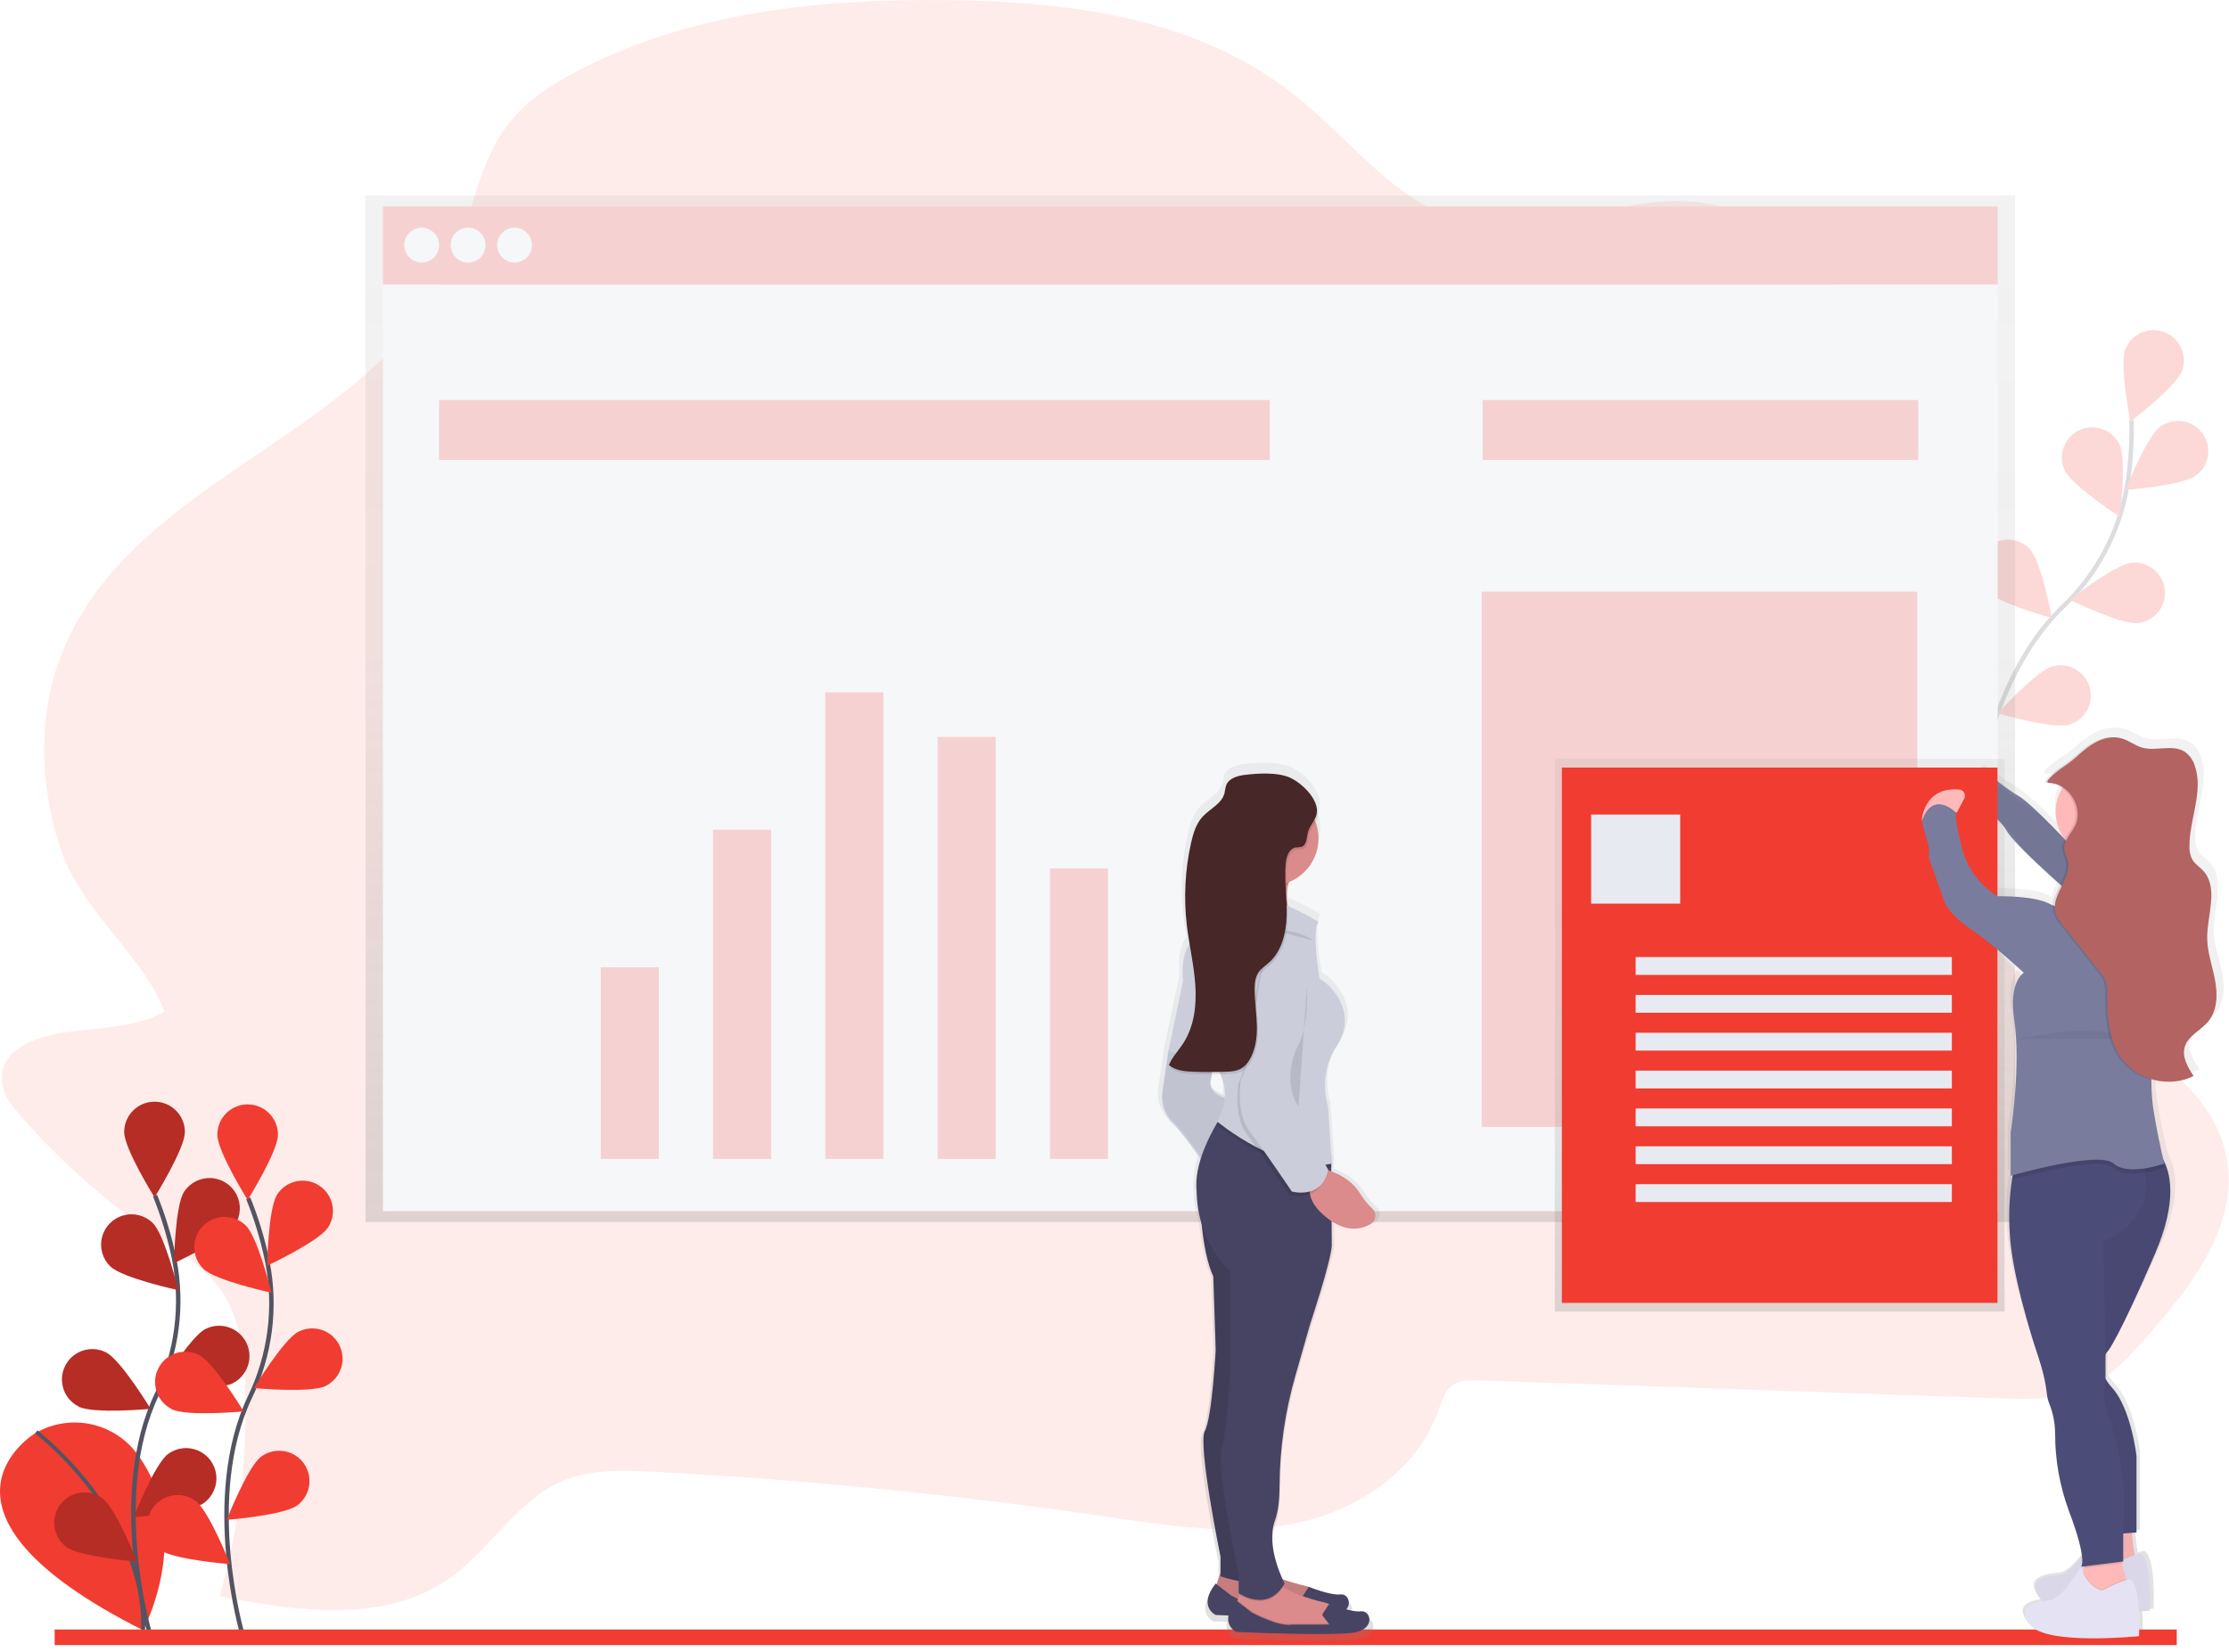 <?xml version="1.0" encoding="UTF-8"?>
<svg width="290px" height="215px" viewBox="0 0 290 215" version="1.1" xmlns="http://www.w3.org/2000/svg" xmlns:xlink="http://www.w3.org/1999/xlink">
    <!-- Generator: Sketch 63.1 (92452) - https://sketch.com -->
    <title>ic-graphics-wordpress-plugin-development</title>
    <desc>Created with Sketch.</desc>
    <defs>
        <linearGradient x1="50%" y1="100%" x2="50%" y2="0%" id="linearGradient-1">
            <stop stop-color="#808080" stop-opacity="0.25" offset="0%"></stop>
            <stop stop-color="#808080" stop-opacity="0.12" offset="54%"></stop>
            <stop stop-color="#808080" stop-opacity="0.1" offset="100%"></stop>
        </linearGradient>
        <linearGradient x1="49.998%" y1="99.965%" x2="49.998%" y2="0.005%" id="linearGradient-2">
            <stop stop-color="#808080" stop-opacity="0.25" offset="0%"></stop>
            <stop stop-color="#808080" stop-opacity="0.12" offset="54%"></stop>
            <stop stop-color="#808080" stop-opacity="0.1" offset="100%"></stop>
        </linearGradient>
        <linearGradient x1="49.998%" y1="100%" x2="49.998%" y2="0%" id="linearGradient-3">
            <stop stop-color="#808080" stop-opacity="0.25" offset="0%"></stop>
            <stop stop-color="#808080" stop-opacity="0.12" offset="54%"></stop>
            <stop stop-color="#808080" stop-opacity="0.1" offset="100%"></stop>
        </linearGradient>
        <linearGradient x1="49.993%" y1="100.001%" x2="49.993%" y2="-0.007%" id="linearGradient-4">
            <stop stop-color="#808080" stop-opacity="0.25" offset="0%"></stop>
            <stop stop-color="#808080" stop-opacity="0.12" offset="54%"></stop>
            <stop stop-color="#808080" stop-opacity="0.1" offset="100%"></stop>
        </linearGradient>
    </defs>
    <g id="Page-1" stroke="none" stroke-width="1" fill="none" fill-rule="evenodd">
        <g id="WordPress-Developers" transform="translate(-809, -115)">
            <g id="2" transform="translate(809, 115)">
                <g id="ic-graphics-wordpress-plugin-development">
                    <path d="M8.013,134.394 C4.537,134.959 0.177,136.575 0.217,140.333 C0.238,142.239 1.504,143.864 2.735,145.258 C7.968,151.221 13.939,156.495 20.503,160.951 C23.637,163.075 27.007,165.106 29.09,168.388 C31.173,171.671 31.697,175.848 31.862,179.823 C32.269,189.234 31.159,198.649 28.577,207.708 C38.784,209.652 50.166,211.355 58.672,205.216 C63.765,201.54 67.21,195.381 72.885,192.831 C76.675,191.128 80.965,191.278 85.097,191.496 C104.652,192.525 124.159,194.456 143.618,197.29 C151.768,198.478 160.074,199.822 168.136,198.286 C176.199,196.751 184.131,191.742 187.104,183.621 C187.561,182.37 187.973,180.973 188.998,180.22 C189.925,179.548 191.139,179.562 192.266,179.603 L260.371,181.944 C264.103,182.071 267.965,182.176 271.38,180.64 C274.692,179.154 277.238,176.295 279.689,173.493 C285.295,167.102 291.324,159.239 289.676,150.565 C288.357,143.612 282.465,138.754 276.621,135.353 C270.778,131.951 264.332,129.167 260.038,123.729 C253.505,115.452 253.763,103.606 253.357,92.867 C252.988,83.142 251.791,73.466 249.78,63.945 C248.009,55.575 245.544,47.194 240.935,40.125 C236.325,33.056 229.277,27.395 221.304,26.358 C210.892,25.002 200.424,31.497 190.238,28.739 C181.634,26.422 175.712,18.185 168.582,12.478 C155.919,2.338 139.301,0.214 123.59,0.02 C106.932,-0.191 89.833,1.495 74.986,9.317 C71.585,11.107 68.259,13.275 65.903,16.438 C62.294,21.291 61.419,27.809 59.057,33.482 C49.54,56.323 18.588,61.248 8.541,83.845 C4.974,91.861 5.009,101.21 7.608,109.629 C10.403,118.689 18.272,123.692 21.392,131.589 C18.034,133.751 12.084,133.73 8.013,134.394 Z" id="Path" fill="#F13C31" fill-rule="nonzero" opacity="0.1"></path>
                    <g id="Group" opacity="0.2" transform="translate(249.73, 42.877)">
                        <path d="M6.823,64.582 C6.823,64.582 8.213,46.107 18.654,36.069 C23.061,31.887 25.992,26.388 27.007,20.399 C27.462,17.551 27.656,14.668 27.586,11.785" id="Path" stroke="#535461" stroke-width="0.579"></path>
                        <path d="M34.139,5.42 C33.369,7.448 27.447,11.971 27.447,11.971 C27.447,11.971 25.999,4.667 26.763,2.631 C27.534,0.593 29.81,-0.434 31.848,0.336 C33.885,1.106 34.913,3.383 34.142,5.42 L34.139,5.42 Z" id="Path" fill="#F13C31" fill-rule="nonzero"></path>
                        <path d="M35.97,19.011 C34.218,20.303 26.792,20.871 26.792,20.871 C26.792,20.871 29.542,13.95 31.295,12.657 C32.429,11.822 33.923,11.656 35.213,12.22 C36.504,12.785 37.395,13.995 37.551,15.396 C37.707,16.796 37.105,18.173 35.97,19.008 L35.97,19.011 Z" id="Path" fill="#F13C31" fill-rule="nonzero"></path>
                        <path d="M28.412,38.195 C26.245,38.424 19.55,35.168 19.55,35.168 C19.55,35.168 25.416,30.582 27.58,30.35 C29.747,30.12 31.689,31.691 31.919,33.857 C32.148,36.023 30.578,37.966 28.412,38.195 Z" id="Path" fill="#F13C31" fill-rule="nonzero"></path>
                        <path d="M19.425,51.424 C17.328,52.003 10.178,49.937 10.178,49.937 C10.178,49.937 15.184,44.433 17.281,43.833 C18.637,43.45 20.094,43.82 21.104,44.802 C22.114,45.785 22.522,47.232 22.176,48.598 C21.83,49.963 20.781,51.041 19.425,51.424 L19.425,51.424 Z" id="Path" fill="#F13C31" fill-rule="nonzero"></path>
                        <path d="M18.898,18.339 C19.822,20.312 26.074,24.356 26.074,24.356 C26.074,24.356 26.963,16.963 26.039,14.99 C25.441,13.714 24.208,12.854 22.804,12.735 C21.4,12.615 20.039,13.253 19.233,14.409 C18.427,15.565 18.3,17.063 18.898,18.339 Z" id="Path" fill="#F13C31" fill-rule="nonzero"></path>
                        <path d="M8.581,33.942 C10.053,35.547 17.229,37.538 17.229,37.538 C17.229,37.538 15.865,30.217 14.393,28.612 C12.921,27.006 10.426,26.898 8.82,28.37 C7.215,29.842 7.106,32.337 8.578,33.942 L8.581,33.942 Z" id="Path" fill="#F13C31" fill-rule="nonzero"></path>
                        <path d="M0.637,50.482 C1.816,52.313 8.555,55.485 8.555,55.485 C8.555,55.485 8.448,48.04 7.269,46.215 C6.089,44.383 3.648,43.855 1.816,45.035 C-0.015,46.215 -0.543,48.657 0.637,50.488 L0.637,50.482 Z" id="Path" fill="#F13C31" fill-rule="nonzero"></path>
                    </g>
                    <polygon id="Path" fill="url(#linearGradient-1)" fill-rule="nonzero" points="47.553 25.445 47.553 35.866 47.553 159.002 262.17 159.002 262.17 35.866 262.17 25.445"></polygon>
                    <rect id="Rectangle" fill="#F6F7F9" fill-rule="nonzero" x="49.821" y="26.856" width="210.083" height="10.201"></rect>
                    <g id="Group" opacity="0.2" transform="translate(49.54, 26.653)" fill="#F13C31" fill-rule="nonzero">
                        <rect id="Rectangle" x="0.281" y="0.203" width="210.083" height="10.201"></rect>
                    </g>
                    <rect id="Rectangle" fill="#F6F7F9" fill-rule="nonzero" x="49.821" y="37.057" width="210.083" height="120.534"></rect>
                    <circle id="Oval" fill="#F6F7F9" fill-rule="nonzero" cx="54.86" cy="31.894" r="2.268"></circle>
                    <circle id="Oval" fill="#F6F7F9" fill-rule="nonzero" cx="60.903" cy="31.894" r="2.268"></circle>
                    <circle id="Oval" fill="#F6F7F9" fill-rule="nonzero" cx="66.949" cy="31.894" r="2.268"></circle>
                    <g id="Group" opacity="0.2" transform="translate(57.073, 51.858)" fill="#F13C31" fill-rule="nonzero">
                        <rect id="Rectangle" x="0.052" y="0.188" width="108.065" height="7.808"></rect>
                    </g>
                    <g id="Group" opacity="0.2" transform="translate(192.657, 51.858)" fill="#F13C31" fill-rule="nonzero">
                        <rect id="Rectangle" x="0.24" y="0.188" width="56.676" height="7.808"></rect>
                    </g>
                    <g id="Group" opacity="0.2" transform="translate(77.932, 89.81)" fill="#F13C31" fill-rule="nonzero">
                        <rect id="Rectangle" x="0.226" y="36.043" width="7.556" height="24.938"></rect>
                        <rect id="Rectangle" x="14.836" y="18.156" width="7.556" height="42.822"></rect>
                        <rect id="Rectangle" x="29.446" y="0.272" width="7.556" height="60.706"></rect>
                        <rect id="Rectangle" x="44.056" y="6.067" width="7.556" height="54.915"></rect>
                        <rect id="Rectangle" x="58.666" y="23.194" width="7.556" height="37.784"></rect>
                    </g>
                    <g id="Group" opacity="0.2" transform="translate(192.657, 76.773)" fill="#F13C31" fill-rule="nonzero">
                        <rect id="Rectangle" x="0.116" y="0.211" width="56.676" height="69.649"></rect>
                    </g>
                    <path d="M289.087,126.545 C288.725,124.703 288.03,122.901 288.013,121.024 C287.987,117.976 289.609,114.436 287.477,112.185 C286.99,111.672 286.338,111.289 285.976,110.69 C285.702,110.171 285.572,109.589 285.599,109.003 C285.565,105.449 287.523,101.839 286.35,98.47 C286.121,97.714 285.648,97.055 285.005,96.595 C284.327,96.155 283.557,96.071 282.725,96.085 C281.975,96.085 281.184,96.169 280.408,96.184 C279.968,96.184 279.531,96.127 279.107,96.013 C278.209,95.758 277.447,95.17 276.557,94.88 C276.09,94.729 275.6,94.661 275.109,94.68 C273.162,94.616 271.383,95.911 269.998,97.166 C269.308,97.747 268.577,98.279 267.811,98.756 C267.927,98.675 265.108,100.611 266.168,100.631 C266.926,100.653 267.658,100.908 268.266,101.361 C266.952,103.389 267.068,106.027 268.556,107.932 C268.095,107.48 267.585,106.984 267.064,106.483 C265.511,104.956 263.341,102.908 262.321,102.349 C260.644,101.448 258.248,99.489 258.248,99.489 C258.248,99.489 255.133,101.228 256.092,103.641 C256.55,103.783 256.996,103.958 257.428,104.165 C257.428,104.486 257.49,104.804 257.61,105.101 C258.595,105.412 259.528,105.869 260.377,106.457 C260.473,106.59 260.562,106.729 260.644,106.871 C261.058,107.596 262.347,108.914 263.923,110.38 C265.03,111.489 266.487,112.816 267.939,114.094 C267.501,114.963 267.04,115.832 266.959,116.701 C266.847,116.657 266.738,116.607 266.632,116.55 C264.477,115.392 259.447,115.513 259.447,115.513 C259.447,115.513 255.255,113.323 254.418,108.366 C254.418,108.366 253.581,105.368 253.818,104.562 L253.804,104.562 L253.911,104.539 L254.916,102.717 C255.045,102.475 255.042,102.185 254.908,101.946 C254.775,101.707 254.529,101.552 254.256,101.535 C249.354,101.094 249.122,105.591 249.122,105.591 L249.165,105.591 L249.151,105.628 C249.751,108.511 250.229,108.279 250.11,110.585 L252.025,115.658 C252.025,115.658 252.144,117.396 255.617,119.694 C259.091,121.991 263.042,125.575 263.042,125.575 C263.042,125.575 260.948,126.67 261.724,131.685 C262.675,137.815 261.246,146.559 261.246,146.559 L261.246,152.208 L261.513,152.136 C261.478,152.324 261.446,152.524 261.411,152.741 C260.969,155.58 260.914,158.466 261.246,161.319 C261.965,167.316 264.839,175.515 264.839,175.515 C264.839,175.515 265.916,178.398 266.157,180.704 C266.195,181.161 266.298,181.609 266.464,182.037 C267.004,183.302 267.289,184.662 267.304,186.037 C267.294,189.493 267.919,192.922 269.15,196.151 C270.363,199.234 270.815,201.042 270.949,202.096 C270.08,203.22 268.961,204.446 268.072,204.567 C266.394,204.799 263.161,205.028 265.317,207.795 C265.391,207.89 265.475,207.978 265.566,208.058 C263.929,208.319 262.13,208.893 263.88,211.138 C266.035,213.905 278.727,212.636 278.727,212.636 C278.727,212.636 278.808,211.097 278.727,209.408 C279.617,209.348 280.176,209.293 280.176,209.293 C280.176,209.293 280.535,202.606 278.979,201.798 C278.692,201.829 278.409,201.897 278.139,202 C277.971,201.076 277.85,199.926 277.763,199.077 L278.38,199.031 L278.38,198.985 L278.417,198.985 L278.417,188.908 C278.417,188.908 277.699,182.683 275.065,179.927 C274.727,179.58 274.435,179.191 274.196,178.769 L274.162,178.696 C274.179,177.908 274.179,176.845 274.162,175.625 L274.199,175.559 C274.246,175.483 274.292,175.417 274.335,175.356 C274.396,175.275 274.462,175.197 274.532,175.124 L274.57,175.075 L274.57,175.075 C274.57,175.075 276.019,173.337 280.918,162.391 C283.91,155.711 283.119,151.962 282.047,150.029 C281.821,149.16 281.349,147.213 280.758,143.879 C280.516,142.464 280.401,141.03 280.413,139.594 C281.156,139.779 281.92,139.865 282.685,139.849 C283.886,139.876 285.076,139.622 286.161,139.107 C285.379,137.966 284.562,136.627 284.956,135.315 C285.402,133.82 287.17,133.133 288.189,131.928 C289.418,130.471 289.45,128.391 289.087,126.545 Z" id="Path" fill="url(#linearGradient-2)" fill-rule="nonzero"></path>
                    <path d="M258.743,100.721 C258.743,100.721 255.771,102.436 256.686,104.837 C256.686,104.837 259.775,105.753 261.032,108.039 C262.289,110.325 272.009,118.558 272.009,118.558 L279.107,115.015 C279.107,115.015 276.641,111.724 268.842,109.424 C268.842,109.424 264.245,104.499 262.643,103.58 C261.041,102.662 258.743,100.721 258.743,100.721 Z" id="Path" fill="#797C9C" fill-rule="nonzero"></path>
                    <path d="M260.192,102.169 C260.192,102.169 257.219,103.884 258.135,106.286 C258.135,106.286 261.223,107.201 262.48,109.487 C263.738,111.773 273.458,120.007 273.458,120.007 L280.555,116.464 C280.555,116.464 278.09,113.172 270.291,110.872 C270.291,110.872 265.693,105.947 264.091,105.029 C262.489,104.11 260.192,102.169 260.192,102.169 Z" id="Path" fill="#000000" fill-rule="nonzero" opacity="0.05"></path>
                    <path d="M4.525,186.521 C4.525,186.521 -12.179,196.6 18.614,212.117 C18.614,212.117 25.399,199.521 17.898,189.25 C14.884,185.107 9.248,183.873 4.777,186.376 L4.525,186.521 Z" id="Path" fill="#F13C31" fill-rule="nonzero"></path>
                    <path d="M4.716,186.307 C4.716,186.307 19.014,197.243 18.623,212.114" id="Path" stroke="#535461" stroke-width="0.5"></path>
                    <path d="M19.422,212.3 C19.422,212.3 14.187,194.514 20.396,181.446 C23.038,175.975 23.835,169.796 22.667,163.834 C22.09,161.009 21.255,158.242 20.173,155.569" id="Path" stroke="#535461" stroke-width="0.579"></path>
                    <path d="M24.049,147.292 C24.049,149.47 20.106,155.786 20.106,155.786 C20.106,155.786 16.163,149.47 16.163,147.292 C16.163,145.113 17.929,143.347 20.107,143.347 C22.286,143.347 24.052,145.113 24.052,147.292 L24.049,147.292 Z" id="Path" fill="#F13C31" fill-rule="nonzero"></path>
                    <path d="M30.567,159.367 C29.382,161.195 22.641,164.353 22.641,164.353 C22.641,164.353 22.763,156.907 23.947,155.082 C24.713,153.899 26.052,153.215 27.459,153.287 C28.866,153.359 30.128,154.177 30.769,155.431 C31.41,156.686 31.333,158.187 30.567,159.37 L30.567,159.367 Z" id="Path" fill="#F13C31" fill-rule="nonzero"></path>
                    <path d="M30.283,179.983 C28.339,180.965 20.923,180.272 20.923,180.272 C20.923,180.272 24.788,173.899 26.732,172.925 C28.676,171.944 31.048,172.726 32.029,174.671 C33.01,176.616 32.228,178.987 30.283,179.968 L30.283,179.983 Z" id="Path" fill="#F13C31" fill-rule="nonzero"></path>
                    <path d="M26.555,195.534 C24.817,196.829 17.38,197.414 17.38,197.414 C17.38,197.414 20.112,190.487 21.864,189.192 C22.997,188.355 24.491,188.185 25.783,188.747 C27.075,189.309 27.969,190.518 28.128,191.918 C28.287,193.318 27.688,194.696 26.555,195.534 L26.555,195.534 Z" id="Path" fill="#F13C31" fill-rule="nonzero"></path>
                    <path d="M14.361,164.776 C15.922,166.294 23.203,167.867 23.203,167.867 C23.203,167.867 21.421,160.624 19.857,159.118 C18.846,158.134 17.388,157.765 16.031,158.149 C14.674,158.532 13.625,159.611 13.278,160.978 C12.932,162.345 13.342,163.792 14.352,164.776 L14.361,164.776 Z" id="Path" fill="#F13C31" fill-rule="nonzero"></path>
                    <path d="M10.23,183.019 C12.174,184.001 19.59,183.308 19.59,183.308 C19.59,183.308 15.725,176.935 13.782,175.961 C11.837,174.981 9.465,175.762 8.484,177.707 C7.503,179.652 8.285,182.023 10.23,183.004 L10.23,183.019 Z" id="Path" fill="#F13C31" fill-rule="nonzero"></path>
                    <path d="M8.651,201.299 C10.389,202.594 17.826,203.18 17.826,203.18 C17.826,203.18 15.094,196.253 13.341,194.958 C11.59,193.662 9.12,194.032 7.825,195.783 C6.53,197.535 6.9,200.004 8.651,201.299 Z" id="Path" fill="#F13C31" fill-rule="nonzero"></path>
                    <path d="M24.049,147.292 C24.049,149.47 20.106,155.786 20.106,155.786 C20.106,155.786 16.163,149.47 16.163,147.292 C16.163,145.113 17.929,143.347 20.107,143.347 C22.286,143.347 24.052,145.113 24.052,147.292 L24.049,147.292 Z" id="Path" fill="#000000" fill-rule="nonzero" opacity="0.25"></path>
                    <path d="M30.567,159.367 C29.382,161.195 22.641,164.353 22.641,164.353 C22.641,164.353 22.763,156.907 23.947,155.082 C24.713,153.899 26.052,153.215 27.459,153.287 C28.866,153.359 30.128,154.177 30.769,155.431 C31.41,156.686 31.333,158.187 30.567,159.37 L30.567,159.367 Z" id="Path" fill="#000000" fill-rule="nonzero" opacity="0.25"></path>
                    <path d="M30.283,179.983 C28.339,180.965 20.923,180.272 20.923,180.272 C20.923,180.272 24.788,173.899 26.732,172.925 C28.676,171.944 31.048,172.726 32.029,174.671 C33.01,176.616 32.228,178.987 30.283,179.968 L30.283,179.983 Z" id="Path" fill="#000000" fill-rule="nonzero" opacity="0.25"></path>
                    <path d="M26.555,195.534 C24.817,196.829 17.38,197.414 17.38,197.414 C17.38,197.414 20.112,190.487 21.864,189.192 C22.997,188.355 24.491,188.185 25.783,188.747 C27.075,189.309 27.969,190.518 28.128,191.918 C28.287,193.318 27.688,194.696 26.555,195.534 L26.555,195.534 Z" id="Path" fill="#000000" fill-rule="nonzero" opacity="0.25"></path>
                    <path d="M14.361,164.776 C15.922,166.294 23.203,167.867 23.203,167.867 C23.203,167.867 21.421,160.624 19.857,159.118 C18.846,158.134 17.388,157.765 16.031,158.149 C14.674,158.532 13.625,159.611 13.278,160.978 C12.932,162.345 13.342,163.792 14.352,164.776 L14.361,164.776 Z" id="Path" fill="#000000" fill-rule="nonzero" opacity="0.25"></path>
                    <path d="M10.23,183.019 C12.174,184.001 19.59,183.308 19.59,183.308 C19.59,183.308 15.725,176.935 13.782,175.961 C11.837,174.981 9.465,175.762 8.484,177.707 C7.503,179.652 8.285,182.023 10.23,183.004 L10.23,183.019 Z" id="Path" fill="#000000" fill-rule="nonzero" opacity="0.25"></path>
                    <path d="M8.651,201.299 C10.389,202.594 17.826,203.18 17.826,203.18 C17.826,203.18 15.094,196.253 13.341,194.958 C11.59,193.662 9.12,194.032 7.825,195.783 C6.53,197.535 6.9,200.004 8.651,201.299 Z" id="Path" fill="#000000" fill-rule="nonzero" opacity="0.25"></path>
                    <path d="M31.535,212.639 C31.535,212.639 26.3,194.865 32.517,181.785 C35.16,176.314 35.957,170.135 34.788,164.173 C34.211,161.347 33.376,158.581 32.294,155.908" id="Path" stroke="#535461" stroke-width="0.579"></path>
                    <path d="M36.162,147.639 C36.162,149.818 32.219,156.134 32.219,156.134 C32.219,156.134 28.276,149.818 28.276,147.639 C28.276,145.461 30.042,143.695 32.22,143.695 C34.399,143.695 36.165,145.461 36.165,147.639 L36.162,147.639 Z" id="Path" fill="#F13C31" fill-rule="nonzero"></path>
                    <path d="M42.683,159.703 C41.498,161.531 34.757,164.689 34.757,164.689 C34.757,164.689 34.878,157.243 36.063,155.418 C37.247,153.59 39.689,153.068 41.517,154.252 C43.345,155.436 43.867,157.878 42.683,159.706 L42.683,159.703 Z" id="Path" fill="#F13C31" fill-rule="nonzero"></path>
                    <path d="M42.396,180.319 C40.452,181.301 33.036,180.608 33.036,180.608 C33.036,180.608 36.9,174.235 38.844,173.261 C40.105,172.627 41.608,172.713 42.788,173.488 C43.968,174.262 44.645,175.607 44.564,177.016 C44.483,178.425 43.657,179.684 42.396,180.319 L42.396,180.319 Z" id="Path" fill="#F13C31" fill-rule="nonzero"></path>
                    <path d="M38.668,195.873 C36.929,197.168 29.493,197.753 29.493,197.753 C29.493,197.753 32.224,190.826 33.977,189.531 C35.11,188.694 36.604,188.524 37.896,189.086 C39.188,189.648 40.082,190.857 40.241,192.257 C40.4,193.657 39.8,195.035 38.668,195.873 L38.668,195.873 Z" id="Path" fill="#F13C31" fill-rule="nonzero"></path>
                    <path d="M26.48,165.112 C28.041,166.63 35.321,168.203 35.321,168.203 C35.321,168.203 33.54,160.96 31.975,159.454 C30.965,158.47 29.506,158.101 28.149,158.485 C26.792,158.868 25.743,159.947 25.397,161.314 C25.051,162.681 25.46,164.128 26.471,165.112 L26.48,165.112 Z" id="Path" fill="#F13C31" fill-rule="nonzero"></path>
                    <path d="M22.342,183.355 C24.286,184.337 31.703,183.644 31.703,183.644 C31.703,183.644 27.838,177.271 25.894,176.297 C23.949,175.317 21.578,176.098 20.597,178.043 C19.616,179.988 20.398,182.359 22.342,183.34 L22.342,183.355 Z" id="Path" fill="#F13C31" fill-rule="nonzero"></path>
                    <path d="M20.764,201.638 C22.502,202.933 29.939,203.519 29.939,203.519 C29.939,203.519 27.207,196.592 25.454,195.297 C23.703,194.001 21.233,194.371 19.938,196.122 C18.643,197.874 19.012,200.343 20.764,201.638 L20.764,201.638 Z" id="Path" fill="#F13C31" fill-rule="nonzero"></path>
                    <rect id="Rectangle" fill="#F13C31" fill-rule="nonzero" x="7.109" y="212.019" width="276.094" height="2.028"></rect>
                    <rect id="Rectangle" fill="url(#linearGradient-3)" fill-rule="nonzero" x="202.284" y="98.742" width="58.513" height="71.906"></rect>
                    <rect id="Rectangle" fill="#F13C31" fill-rule="nonzero" x="203.203" y="99.872" width="56.676" height="69.649"></rect>
                    <rect id="Rectangle" fill="#E8EAF1" fill-rule="nonzero" x="207.01" y="105.985" width="11.588" height="11.588"></rect>
                    <rect id="Rectangle" fill="#E8EAF1" fill-rule="nonzero" x="212.804" y="124.526" width="41.139" height="2.318"></rect>
                    <rect id="Rectangle" fill="#E8EAF1" fill-rule="nonzero" x="212.804" y="129.451" width="41.139" height="2.318"></rect>
                    <rect id="Rectangle" fill="#E8EAF1" fill-rule="nonzero" x="212.804" y="134.376" width="41.139" height="2.318"></rect>
                    <rect id="Rectangle" fill="#E8EAF1" fill-rule="nonzero" x="212.804" y="139.301" width="41.139" height="2.318"></rect>
                    <rect id="Rectangle" fill="#E8EAF1" fill-rule="nonzero" x="212.804" y="144.226" width="41.139" height="2.318"></rect>
                    <rect id="Rectangle" fill="#E8EAF1" fill-rule="nonzero" x="212.804" y="149.152" width="41.139" height="2.318"></rect>
                    <rect id="Rectangle" fill="#E8EAF1" fill-rule="nonzero" x="212.804" y="154.077" width="41.139" height="2.318"></rect>
                    <path d="M277.267,198.249 C277.267,198.249 277.609,203.278 278.183,203.852 C278.756,204.425 273.037,204.767 273.037,204.767 L273.837,198.249 L277.267,198.249 Z" id="Path" fill="#FFB9B9" fill-rule="nonzero"></path>
                    <path d="M277.267,198.249 C277.267,198.249 277.609,203.278 278.183,203.852 C278.756,204.425 273.037,204.767 273.037,204.767 L273.837,198.249 L277.267,198.249 Z" id="Path" fill="#000000" fill-rule="nonzero" opacity="0.05"></path>
                    <path d="M278.527,202.137 C278.527,202.137 277.728,202.137 274.868,203.623 C274.868,203.623 272.924,203.281 272.125,200.535 C272.125,200.535 269.723,204.651 268.124,204.88 C266.525,205.109 263.436,205.338 265.493,208.082 C267.55,210.825 279.672,209.568 279.672,209.568 C279.672,209.568 280.011,202.936 278.527,202.137 Z" id="Path" fill="#E4E2F3" fill-rule="nonzero"></path>
                    <path d="M278.527,202.137 C278.527,202.137 277.728,202.137 274.868,203.623 C274.868,203.623 272.924,203.281 272.125,200.535 C272.125,200.535 269.723,204.651 268.124,204.88 C266.525,205.109 263.436,205.338 265.493,208.082 C267.55,210.825 279.672,209.568 279.672,209.568 C279.672,209.568 280.011,202.936 278.527,202.137 Z" id="Path" fill="#000000" fill-rule="nonzero" opacity="0.05"></path>
                    <path d="M276.809,206.025 L276.01,208.197 L270.752,206.711 L271.041,204.556 L271.114,204.034 L271.314,202.586 C271.314,202.586 275.772,201.441 275.772,202.006 C275.831,202.478 275.928,202.944 276.062,203.4 C276.245,204.104 276.473,204.903 276.641,205.428 C276.74,205.796 276.809,206.025 276.809,206.025 Z" id="Path" fill="#FFB9B9" fill-rule="nonzero"></path>
                    <path d="M273.938,176.205 C273.356,177.187 273.356,178.409 273.938,179.392 C274.163,179.804 274.44,180.187 274.761,180.53 C277.276,183.274 277.963,189.447 277.963,189.447 L277.963,199.393 L276.247,199.523 L273.504,199.735 L269.387,182.813 C269.387,182.813 266.985,170.466 268.13,168.293 C269.274,166.12 270.303,152.515 270.303,152.515 L271.253,151.533 L273.504,149.201 L280.022,149.201 C280.544,149.574 280.977,150.058 281.291,150.617 C282.386,152.428 283.369,156.194 280.367,163.147 C275.68,174.009 274.306,175.724 274.306,175.724 C274.166,175.869 274.042,176.031 273.938,176.205 L273.938,176.205 Z" id="Path" fill="#4C4C78" fill-rule="nonzero"></path>
                    <path d="M273.976,176.155 C273.394,177.138 273.394,178.36 273.976,179.342 C274.201,179.755 274.477,180.138 274.799,180.481 C277.314,183.224 278,189.398 278,189.398 L278,199.344 L276.285,199.474 L273.542,199.686 L269.425,182.764 C269.425,182.764 267.023,170.416 268.167,168.243 C269.312,166.071 270.34,152.466 270.34,152.466 L271.291,151.484 L273.542,149.152 L280.06,149.152 C280.582,149.525 281.015,150.009 281.329,150.568 C282.424,152.379 283.406,156.145 280.405,163.098 C275.717,173.959 274.344,175.675 274.344,175.675 C274.203,175.82 274.08,175.982 273.976,176.155 L273.976,176.155 Z" id="Path" fill="#000000" fill-rule="nonzero" opacity="0.05"></path>
                    <path d="M276.074,203.414 L271.122,204.034 L271.322,202.586 C271.322,202.586 275.781,201.441 275.781,202.006 C275.84,202.483 275.938,202.954 276.074,203.414 L276.074,203.414 Z" id="Path" fill="#000000" fill-rule="nonzero" opacity="0.1"></path>
                    <path d="M273.602,161.548 C273.602,161.548 273.892,170.55 273.933,176.205 C273.933,177.485 273.933,178.592 273.933,179.392 C273.939,179.812 273.908,180.231 273.84,180.646 C273.498,181.674 274.182,183.96 274.182,183.96 C275.897,188.479 276.6,193.319 276.239,198.139 L276.239,203.168 L270.752,203.855 C270.752,203.855 271.667,203.168 269.15,196.537 C267.972,193.324 267.375,189.928 267.385,186.507 C267.372,185.145 267.1,183.798 266.583,182.538 C266.425,182.113 266.328,181.668 266.293,181.217 C266.064,178.931 265.036,176.071 265.036,176.071 C265.036,176.071 262.292,167.96 261.605,162.009 C261.288,159.179 261.342,156.319 261.765,153.503 C261.866,152.788 262.003,152.078 262.176,151.377 C262.176,151.377 273.353,144.342 277.574,149.204 C277.981,149.68 278.303,150.221 278.527,150.806 C278.759,151.383 278.939,151.979 279.066,152.588 C280.379,159.034 273.602,161.548 273.602,161.548 Z" id="Path" fill="#4C4C78" fill-rule="nonzero"></path>
                    <circle id="Oval" fill="#FFB9B9" fill-rule="nonzero" cx="273.263" cy="105.64" r="5.832"></circle>
                    <path d="M270.062,109.296 C270.062,109.296 272.464,116.041 270.062,119.587 C267.66,123.133 277.722,121.988 277.722,121.988 L281.61,117.301 C281.61,117.301 277.035,117.301 276.807,109.296 C276.578,101.291 270.062,109.296 270.062,109.296 Z" id="Path" fill="#FFB9B9" fill-rule="nonzero"></path>
                    <path d="M281.61,151.944 C280.781,152.231 279.929,152.444 279.063,152.582 C277.641,152.802 275.961,152.811 274.979,151.944 C274.399,151.432 272.951,151.365 271.238,151.533 C267.608,151.881 262.698,153.234 261.759,153.5 C261.86,152.785 261.997,152.075 262.17,151.374 C262.17,151.374 273.347,144.339 277.569,149.201 L280.008,149.201 C280.529,149.574 280.963,150.058 281.277,150.617 C281.488,151.527 281.61,151.944 281.61,151.944 Z" id="Path" fill="#000000" fill-rule="nonzero" opacity="0.1"></path>
                    <path d="M276.809,206.025 L276.01,208.197 L270.752,206.711 L271.041,204.556 C271.945,206.555 273.487,206.827 273.487,206.827 C274.491,206.272 275.544,205.81 276.633,205.448 C276.74,205.796 276.809,206.025 276.809,206.025 Z" id="Path" fill="#000000" fill-rule="nonzero" opacity="0.1"></path>
                    <path d="M277.151,205.454 C277.151,205.454 276.352,205.454 273.492,206.94 C273.492,206.94 271.548,206.598 270.749,203.852 C270.749,203.852 268.347,207.969 266.748,208.197 C265.149,208.426 262.06,208.655 264.117,211.399 C266.174,214.142 278.296,212.885 278.296,212.885 C278.296,212.885 278.638,206.253 277.151,205.454 Z" id="Path" fill="#E4E2F3" fill-rule="nonzero"></path>
                    <path d="M250.026,106.755 C250.026,106.755 250.249,102.302 254.928,102.737 C255.19,102.764 255.423,102.918 255.549,103.15 C255.675,103.382 255.679,103.661 255.559,103.896 L254.6,105.701 L250.026,106.755 Z" id="Path" fill="#FFB9B9" fill-rule="nonzero"></path>
                    <path d="M277.038,118.671 C277.038,118.671 271.435,117.756 269.949,116.614 C269.949,116.614 268.805,118.787 266.748,117.643 C264.691,116.498 259.888,116.614 259.888,116.614 C257.34,115.054 255.589,112.47 255.084,109.525 C255.084,109.525 254.285,106.553 254.505,105.759 C254.505,105.759 251.532,102.67 250.046,106.787 C250.625,109.647 251.075,109.418 250.962,111.712 L252.79,116.742 C252.79,116.742 252.903,118.457 256.22,120.743 C259.537,123.028 263.309,126.574 263.309,126.574 C263.309,126.574 261.307,127.661 262.052,132.635 C262.961,138.719 261.594,147.384 261.594,147.384 L261.594,152.987 C261.594,152.987 273.029,149.673 274.97,151.385 C276.911,153.097 281.601,151.385 281.601,151.385 C281.601,151.385 281.022,149.441 280.228,144.754 C279.434,140.066 280.341,135.483 280.341,135.483 C280.341,135.483 283.313,127.594 284.687,124.393 C286.06,121.192 283.658,116.86 281.257,115.247 C278.855,113.633 277.963,114.606 277.963,114.606 C277.963,114.606 282.184,117.643 277.038,118.671 Z" id="Path" fill="#797C9C" fill-rule="nonzero"></path>
                    <path d="M262.347,135.188 C262.347,135.188 263.26,134.967 267.831,134.281 C272.403,133.594 280.408,135.196 280.408,135.196" id="Path" fill="#000000" fill-rule="nonzero" opacity="0.05"></path>
                    <path d="M266.299,101.862 C268.906,101.917 270.836,105.133 269.68,107.454 C269.173,108.473 268.191,109.371 268.292,110.504 C268.338,111.02 268.614,111.486 268.732,111.99 C269.28,114.308 266.507,116.478 267.142,118.767 C267.358,119.38 267.695,119.945 268.133,120.427 L272.948,126.493 C273.24,126.827 273.482,127.202 273.666,127.606 C273.85,128.181 273.92,128.786 273.875,129.388 C273.852,132.285 274.04,135.393 275.749,137.743 C277.803,140.565 281.99,141.579 285.104,140.005 C284.356,138.873 283.577,137.546 283.945,136.239 C284.371,134.759 286.057,134.075 287.03,132.881 C288.207,131.433 288.236,129.376 287.9,127.548 C287.564,125.72 286.889,123.932 286.874,122.072 C286.851,119.051 288.398,115.539 286.361,113.309 C285.895,112.799 285.275,112.422 284.927,111.825 C284.665,111.307 284.541,110.731 284.568,110.151 C284.536,106.628 286.405,103.044 285.284,99.704 C285.07,98.961 284.619,98.307 284,97.844 C282.412,96.775 280.211,97.812 278.374,97.264 C277.505,97.012 276.789,96.427 275.94,96.14 C273.652,95.367 271.534,96.92 269.952,98.409 C269.294,98.983 268.596,99.51 267.863,99.985 C267.976,99.924 265.285,101.842 266.299,101.862 Z" id="Path" fill="#000000" fill-rule="nonzero" opacity="0.1"></path>
                    <path d="M266.589,101.862 C269.196,101.917 271.125,105.133 269.969,107.454 C269.462,108.473 268.48,109.371 268.582,110.504 C268.628,111.02 268.903,111.486 269.022,111.99 C269.57,114.308 266.797,116.478 267.432,118.767 C267.648,119.38 267.985,119.945 268.422,120.427 L273.237,126.493 C273.53,126.827 273.772,127.202 273.956,127.606 C274.139,128.181 274.21,128.786 274.164,129.388 C274.141,132.285 274.33,135.393 276.039,137.743 C278.093,140.565 282.279,141.579 285.394,140.005 C284.646,138.873 283.867,137.546 284.235,136.239 C284.661,134.759 286.347,134.075 287.32,132.881 C288.496,131.433 288.525,129.376 288.189,127.548 C287.853,125.72 287.178,123.932 287.164,122.072 C287.141,119.051 288.688,115.539 286.651,113.309 C286.185,112.799 285.565,112.422 285.217,111.825 C284.955,111.307 284.831,110.731 284.858,110.151 C284.826,106.628 286.694,103.044 285.573,99.704 C285.36,98.961 284.909,98.307 284.29,97.844 C282.702,96.775 280.5,97.812 278.664,97.264 C277.795,97.012 277.079,96.427 276.23,96.14 C273.941,95.367 271.824,96.92 270.242,98.409 C269.584,98.983 268.886,99.51 268.153,99.985 C268.266,99.924 265.575,101.842 266.589,101.862 Z" id="Path" fill="#B36362" fill-rule="nonzero"></path>
                    <path d="M179.064,157.008 C178.401,156.389 177.825,155.682 177.352,154.908 C176.35,153.332 174.672,152.483 173.522,152.06 L173.522,151.547 L173.592,151.547 L173.56,151.072 L173.592,151.072 L173.51,149.815 L173.51,149.815 L173.51,149.815 L173.102,143.534 C173.102,143.534 171.624,139.325 174.232,135.471 C176.839,131.618 174.394,127.922 171.943,126.476 C171.943,126.476 170.784,120.372 171.781,118.926 C170.449,118.153 169.076,117.454 167.667,116.831 C167.646,116.756 167.625,116.679 167.606,116.6 C167.58,116.02 167.545,115.461 167.513,114.893 C167.547,114.6 167.601,114.31 167.676,114.024 C167.707,113.905 167.742,113.784 167.78,113.659 C170.181,112.728 171.768,110.423 171.781,107.848 C171.781,107.112 171.65,106.382 171.393,105.692 C171.52,105.478 171.617,105.248 171.682,105.008 C171.811,104.315 171.672,103.599 171.294,103.004 C170.645,101.555 169.008,100.231 167.818,99.747 C166.117,99.052 163.556,99.217 161.786,99.429 C160.792,99.547 159.656,99.883 159.297,100.802 C159.202,101.15 159.126,101.503 159.071,101.859 C158.7,103.261 157.093,103.916 156.099,104.988 C155.23,105.935 154.836,107.216 154.552,108.465 C153.736,112.043 153.54,115.734 153.972,119.378 C154.074,120.218 154.207,121.053 154.349,121.887 C153.752,122.727 153.213,124.205 153.46,126.812 L151.498,136.129 L150.681,141.59 C150.457,143.14 151.007,144.701 152.153,145.768 C153.404,146.996 154.923,149.073 155.858,150.42 C155.45,151.612 155.249,152.864 155.262,154.123 C155.282,154.702 155.314,155.25 155.354,155.777 C155.438,156.889 155.648,157.987 155.98,159.051 C156.209,161.293 156.664,164.161 157.55,166.004 L157.878,175.802 C157.878,175.802 157.388,184.798 156.406,186.565 C155.424,188.332 158.532,203.272 158.532,203.272 L158.532,205.361 L158.008,206.891 L157.878,206.792 C155.424,209.846 157.878,210.97 157.878,210.97 C157.878,210.97 158.544,211.002 159.616,211.042 C159.428,211.921 159.858,212.816 160.662,213.218 C160.662,213.218 174.568,213.861 177.019,213.218 C179.47,212.575 178.818,210.321 177.508,210.486 C176.846,210.509 176.184,210.422 175.55,210.228 C176.315,209.333 175.703,208.119 174.73,208.238 C173.421,208.397 170.477,207.233 170.477,207.233 L170.477,207.253 C170.383,207.217 170.286,207.188 170.187,207.166 C169.094,206.917 168.014,206.613 166.951,206.253 C166.32,204.9 164.865,201.262 165.908,198.431 C166.381,197.157 166.534,195.459 166.534,193.813 C166.559,188.852 167.284,183.919 168.687,179.16 L170.648,172.418 C170.648,172.418 173.429,164.225 173.592,161.989 L173.568,158.709 C175.869,160.19 177.694,159.74 178.861,159.054 C179.216,158.852 179.451,158.49 179.491,158.084 C179.531,157.677 179.372,157.277 179.064,157.008 Z M157.234,139.968 C157.29,139.733 157.336,139.475 157.376,139.206 C157.763,139.206 158.149,139.206 158.535,139.206 C159.014,140.187 159.214,141.28 159.115,142.367 C158.228,142.077 156.901,141.387 157.234,139.968 L157.234,139.968 Z" id="Shape" fill="url(#linearGradient-4)" fill-rule="nonzero"></path>
                    <path d="M158.79,204.611 L158.162,206.5 L160.207,208.545 L166.975,210.118 L171.853,209.646 L171.537,207.908 L171.537,207.908 C171.347,207.15 170.749,206.562 169.988,206.384 C167.983,205.912 164.159,204.84 163.353,203.345 L158.79,204.611 Z" id="Path" fill="#DB8B8B" fill-rule="nonzero"></path>
                    <path d="M158.79,204.611 L158.162,206.5 L160.207,208.545 L166.975,210.118 L171.853,209.646 L171.537,207.908 L171.537,207.908 C171.347,207.15 170.749,206.562 169.988,206.384 C167.983,205.912 164.159,204.84 163.353,203.345 L158.79,204.611 Z" id="Path" fill="#000000" fill-rule="nonzero" opacity="0.1"></path>
                    <path d="M170.28,209.177 L169.336,207.916 L170.28,206.468 C170.28,206.468 173.113,207.612 174.371,207.453 C175.628,207.294 176.26,209.498 173.899,210.13 C171.537,210.761 158.159,210.13 158.159,210.13 C158.159,210.13 155.798,209.029 158.159,206.039 L160.204,207.612 C160.204,207.612 163.681,209.501 165.399,209.185 L170.28,209.177 Z" id="Path" fill="#474463" fill-rule="nonzero"></path>
                    <path d="M174.521,211.851 L169.643,212.323 L162.881,210.738 L160.836,208.71 L161.004,208.209 L161.238,207.508 L161.467,206.821 L166.03,205.561 C166.261,205.938 166.578,206.256 166.954,206.488 C168.438,207.502 171.1,208.226 172.662,208.6 C172.727,208.615 172.792,208.635 172.856,208.658 C173.528,208.884 174.039,209.436 174.211,210.124 L174.521,211.851 Z" id="Path" fill="#DB8B8B" fill-rule="nonzero"></path>
                    <path d="M174.521,211.851 L169.643,212.323 L162.881,210.738 L160.836,208.71 L161.004,208.209 L162.884,209.658 C162.884,209.658 166.36,211.546 168.078,211.231 L172.957,211.231 L172.013,209.97 L172.861,208.661 C173.534,208.887 174.045,209.439 174.217,210.127 L174.521,211.851 Z" id="Path" fill="#000000" fill-rule="nonzero" opacity="0.1"></path>
                    <path d="M172.954,211.378 L172.01,210.118 L172.954,208.67 C172.954,208.67 175.788,209.814 177.045,209.655 C178.302,209.495 178.934,211.7 176.573,212.332 C174.211,212.963 160.833,212.332 160.833,212.332 C160.833,212.332 158.472,211.231 160.833,208.241 L162.878,209.814 C162.878,209.814 166.355,211.703 168.073,211.387 L172.954,211.378 Z" id="Path" fill="#474463" fill-rule="nonzero"></path>
                    <path d="M169.017,120.094 C169.017,120.094 161.461,120.882 162.565,117.732 C162.873,116.84 162.952,115.885 162.797,114.954 C162.601,113.799 162.144,112.705 161.461,111.753 L168.545,112.854 C168.121,113.563 167.798,114.329 167.586,115.128 C166.743,118.468 169.017,120.094 169.017,120.094 Z" id="Path" fill="#DB8B8B" fill-rule="nonzero"></path>
                    <path d="M156.113,155.983 C156.113,155.983 156.27,162.751 157.852,166.056 L158.167,175.657 C158.167,175.657 157.695,184.47 156.751,186.203 C155.806,187.935 158.796,202.571 158.796,202.571 L158.796,205.089 C158.796,205.089 163.825,206.972 165.251,204.77 L163.834,186.04 L164.463,160.071 L156.113,155.983 Z" id="Path" fill="#474463" fill-rule="nonzero"></path>
                    <path d="M156.113,155.983 C156.113,155.983 156.27,162.751 157.852,166.056 L158.167,175.657 C158.167,175.657 157.695,184.47 156.751,186.203 C155.806,187.935 158.796,202.571 158.796,202.571 L158.796,205.089 C158.796,205.089 163.825,206.972 165.251,204.77 L163.834,186.04 L164.463,160.071 L156.113,155.983 Z" id="Path" fill="#000000" fill-rule="nonzero" opacity="0.1"></path>
                    <path d="M152.967,134.255 L152.023,136.772 L151.235,142.123 C151.019,143.635 151.547,145.159 152.651,146.214 C154.54,148.103 157.058,152.037 157.058,152.037 L160.048,143.056 C160.048,143.056 157.058,142.584 157.53,140.538 C158.002,138.493 157.846,134.715 157.846,134.715 L152.967,134.255 Z" id="Path" fill="#CBCDDA" fill-rule="nonzero"></path>
                    <path d="M152.967,133.965 L152.023,136.483 L151.235,141.833 C151.019,143.346 151.547,144.869 152.651,145.924 C154.54,147.813 157.058,151.747 157.058,151.747 L160.048,142.766 C160.048,142.766 157.058,142.294 157.53,140.249 C158.002,138.203 157.846,134.426 157.846,134.426 L152.967,133.965 Z" id="Path" fill="#000000" fill-rule="nonzero" opacity="0.05"></path>
                    <path d="M166.954,206.482 C164.926,209.669 161.795,207.858 161.235,207.499 L161.464,206.813 L166.027,205.552 C166.259,205.931 166.577,206.249 166.954,206.482 Z" id="Path" fill="#000000" fill-rule="nonzero" opacity="0.1"></path>
                    <path d="M173.27,162.116 C173.113,164.321 170.437,172.346 170.437,172.346 L168.551,178.951 C167.198,183.622 166.5,188.458 166.476,193.321 C166.476,194.932 166.328,196.595 165.874,197.843 C164.613,201.32 167.134,206.027 167.134,206.027 C164.929,209.962 161.154,207.288 161.154,207.288 L161.154,204.77 C161.154,204.77 158.164,191.078 158.95,188.401 C159.735,185.725 160.05,178.485 160.05,178.485 L160.05,165.422 C157.529,162.909 155.996,159.573 155.731,156.023 C155.693,155.508 155.664,154.966 155.644,154.404 C155.516,150.852 157.944,146.689 158.892,145.206 C159.12,144.846 159.262,144.647 159.262,144.647 L173.169,150.151 L173.2,150.151 L173.2,150.69 L173.2,151.881 L173.27,162.116 Z" id="Path" fill="#474463" fill-rule="nonzero"></path>
                    <path d="M168.548,112.854 C168.124,113.563 167.801,114.329 167.589,115.128 C166.034,115.719 164.307,115.656 162.8,114.954 C162.604,113.799 162.147,112.705 161.464,111.753 L168.548,112.854 Z" id="Path" fill="#000000" fill-rule="nonzero" opacity="0.1"></path>
                    <circle id="Oval" fill="#DB8B8B" fill-rule="nonzero" cx="165.399" cy="109.076" r="6.139"></circle>
                    <path d="M173.27,151.886 L173.203,151.886 C166.604,153.242 158.318,146.365 158.318,146.365 C158.542,145.994 158.735,145.607 158.897,145.206 C159.126,144.846 159.268,144.647 159.268,144.647 L173.174,150.151 L173.209,150.701 L173.27,151.886 Z" id="Path" fill="#000000" fill-rule="nonzero" opacity="0.1"></path>
                    <path d="M171.537,119.934 C171.537,119.934 162.724,114.583 159.891,116.785 L155.957,121.82 C155.957,121.82 153.439,122.608 153.911,127.643 L152.023,136.772 L157.689,138.189 C157.689,138.189 160.995,141.338 158.318,145.901 C158.318,145.901 166.659,152.825 173.27,151.405 L172.783,144.015 C172.783,144.015 171.367,139.924 173.884,136.146 C176.402,132.369 174.041,128.75 171.679,127.333 C171.697,127.333 170.593,121.351 171.537,119.934 Z" id="Path" fill="#CBCDDA" fill-rule="nonzero"></path>
                    <path d="M172.01,152.043 C172.01,152.043 175.315,152.672 176.888,155.192 C177.343,155.949 177.897,156.641 178.537,157.249 C178.828,157.514 178.976,157.901 178.938,158.293 C178.9,158.684 178.679,159.035 178.343,159.239 C177.094,159.99 175.057,160.453 172.485,158.338 C168.075,154.72 172.01,152.043 172.01,152.043 Z" id="Path" fill="#DB8B8B" fill-rule="nonzero"></path>
                    <path d="M167.131,122.927 C167.131,122.927 163.982,122.611 163.197,130.796 C162.412,138.98 161.151,140.869 161.151,140.869 C161.151,140.869 160.363,145.119 162.252,147.636 C164.141,150.154 167.757,155.505 167.757,155.505 C167.757,155.505 171.691,156.606 172.479,152.672 L167.6,143.543 C167.6,143.543 166.812,140.394 168.701,138.192 C170.59,135.99 172.01,121.351 167.131,122.927 Z" id="Path" fill="#000000" fill-rule="nonzero" opacity="0.1"></path>
                    <path d="M167.447,122.455 C167.447,122.455 164.298,122.139 163.512,130.323 C162.727,138.508 161.467,140.397 161.467,140.397 C161.467,140.397 160.679,144.647 162.568,147.164 C164.457,149.682 168.073,155.033 168.073,155.033 C168.073,155.033 172.007,156.134 172.795,152.199 L167.916,143.071 C167.916,143.071 167.131,139.924 169.017,137.731 C170.903,135.538 172.325,120.879 167.447,122.455 Z" id="Path" fill="#CBCDDA" fill-rule="nonzero"></path>
                    <path d="M170.043,128.356 C170.043,128.356 170.358,133.235 168.942,135.912 C167.525,138.589 167.525,142.051 168.942,143.94" id="Path" fill="#000000" fill-rule="nonzero" opacity="0.1"></path>
                    <path d="M170.831,122.377 C170.831,122.377 169.57,121.116 165.952,120.96 C162.333,120.803 160.757,119.7 160.757,119.7" id="Path" fill="#000000" fill-rule="nonzero" opacity="0.1"></path>
                    <path d="M162.064,101.144 C161.108,101.262 160.016,101.59 159.671,102.488 C159.579,102.829 159.507,103.176 159.454,103.525 C159.097,104.901 157.55,105.553 156.594,106.59 C155.751,107.517 155.38,108.772 155.105,109.997 C154.322,113.505 154.134,117.12 154.552,120.69 C154.859,123.298 155.488,125.87 155.661,128.492 C155.835,131.114 155.516,133.872 154.082,136.074 C153.465,137.021 152.654,137.853 152.217,138.896 C153.121,139.629 154.363,139.733 155.528,139.765 C156.88,139.811 158.232,139.811 159.584,139.765 C160.294,139.742 161.033,139.695 161.65,139.336 C162.103,139.047 162.475,138.649 162.733,138.177 C163.507,136.862 163.704,135.28 163.669,133.759 C163.634,132.238 163.394,130.72 163.379,129.193 C163.365,128.362 163.428,127.481 163.906,126.8 C164.251,126.308 164.776,125.978 165.225,125.581 C166.911,124.089 167.487,121.693 167.542,119.442 C167.597,117.191 167.227,114.937 167.418,112.694 C167.493,111.825 167.82,110.762 168.684,110.591 C168.961,110.58 169.236,110.545 169.507,110.487 C170.199,110.22 170.132,109.244 170.329,108.528 C170.552,107.726 171.236,107.106 171.43,106.295 C171.882,104.391 169.46,102.117 167.873,101.454 C166.242,100.773 163.779,100.938 162.064,101.144 Z" id="Path" fill="#000000" fill-rule="nonzero" opacity="0.1"></path>
                    <path d="M161.919,100.828 C160.963,100.947 159.871,101.274 159.526,102.172 C159.434,102.514 159.362,102.86 159.309,103.209 C158.952,104.585 157.405,105.237 156.449,106.274 C155.606,107.201 155.235,108.456 154.96,109.681 C154.177,113.189 153.99,116.804 154.407,120.375 C154.714,122.982 155.343,125.555 155.516,128.177 C155.69,130.798 155.372,133.556 153.938,135.758 C153.32,136.706 152.509,137.537 152.072,138.58 C152.976,139.313 154.219,139.417 155.383,139.449 C156.735,139.496 158.087,139.496 159.439,139.449 C160.149,139.426 160.888,139.38 161.505,139.02 C161.958,138.732 162.331,138.333 162.588,137.862 C163.362,136.546 163.559,134.964 163.524,133.443 C163.489,131.922 163.249,130.404 163.234,128.878 C163.22,128.046 163.284,127.165 163.762,126.485 C164.106,125.992 164.631,125.662 165.08,125.265 C166.766,123.773 167.342,121.377 167.398,119.126 C167.453,116.875 167.082,114.621 167.273,112.379 C167.348,111.509 167.676,110.446 168.539,110.275 C168.816,110.264 169.091,110.229 169.362,110.171 C170.054,109.904 169.988,108.928 170.185,108.213 C170.408,107.41 171.091,106.79 171.285,105.979 C171.737,104.076 169.315,101.801 167.728,101.138 C166.085,100.457 163.623,100.619 161.919,100.828 Z" id="Path" fill="#472727" fill-rule="nonzero"></path>
                </g>
            </g>
        </g>
    </g>
</svg>